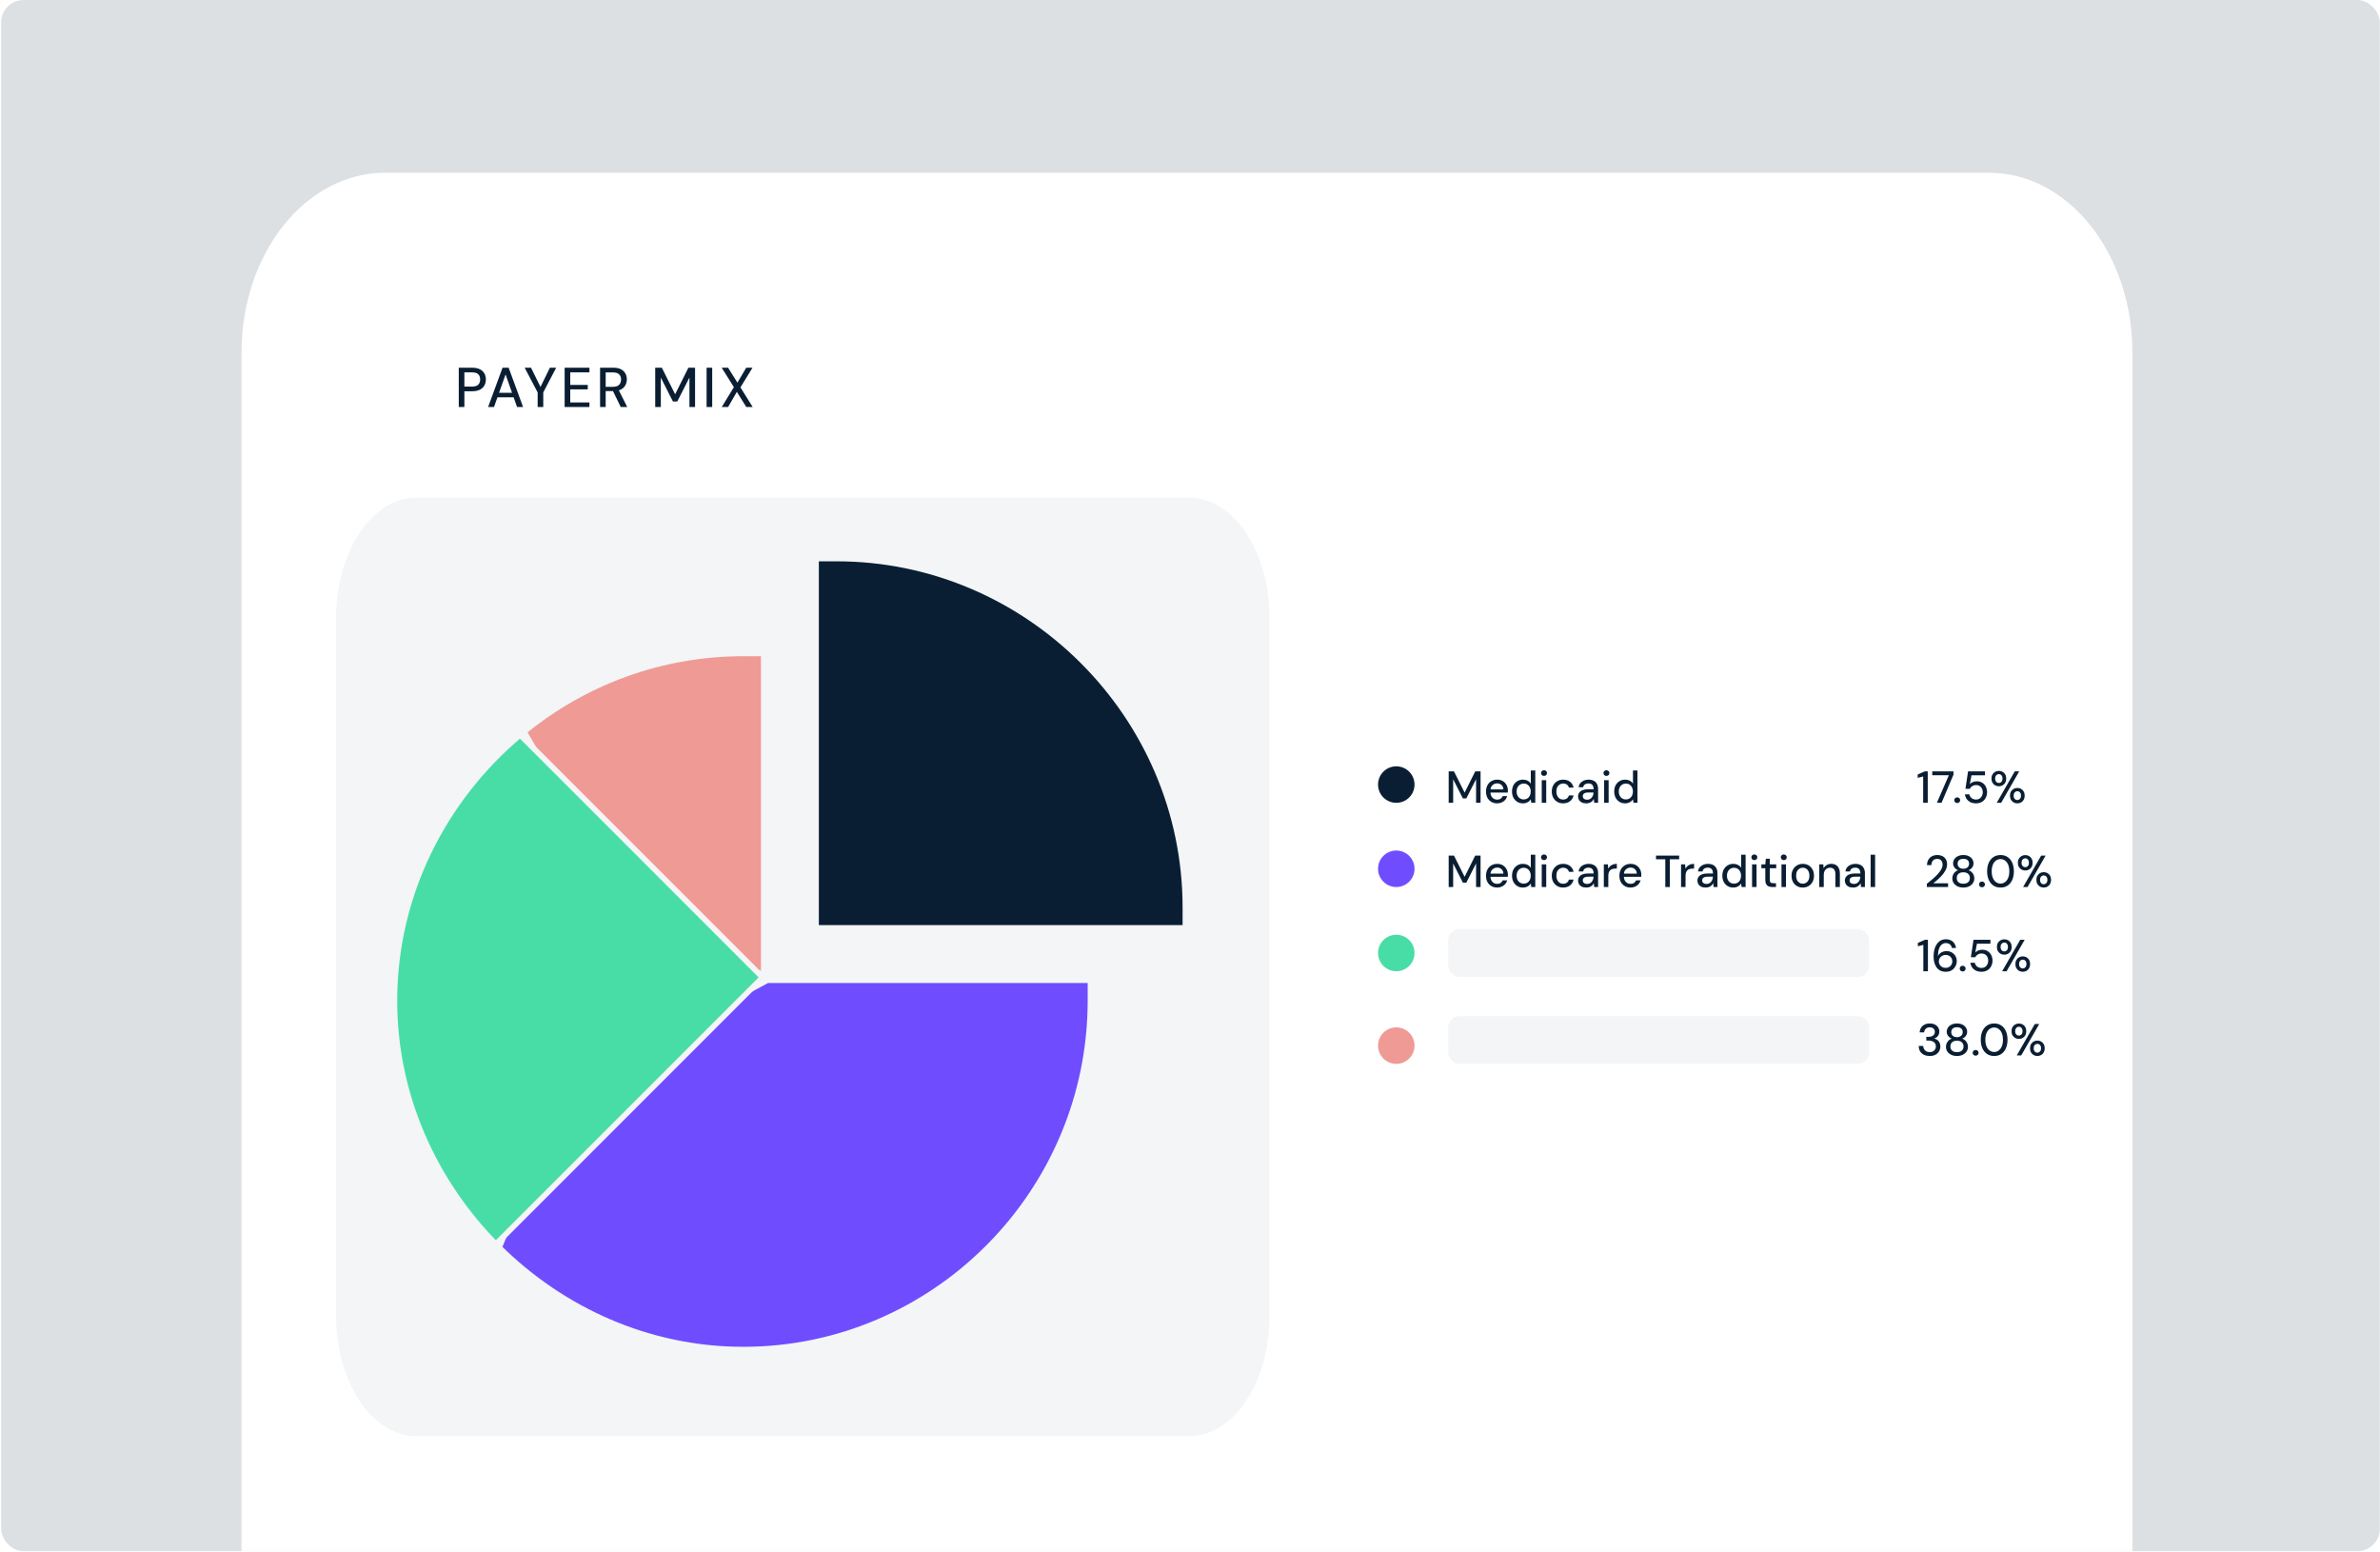 <svg width="848" height="553" viewBox="0 0 848 553" fill="none" xmlns="http://www.w3.org/2000/svg">
<rect x="0" y="0" width="848" height="553" fill="#333333" stroke="none"/>
<g clip-path="url(#clip0_568_6081)">
<rect width="848" height="553" fill="white"/>
<rect x="0.404" width="847.534" height="552.627" rx="8" fill="#DDE0E3"/>
<mask id="mask0_568_6081" style="mask-type:alpha" maskUnits="userSpaceOnUse" x="70" y="4" width="708" height="549">
<rect x="70" y="4" width="707.816" height="548.841" rx="8" fill="#EDEDED"/>
</mask>
<g mask="url(#mask0_568_6081)">
<mask id="mask1_568_6081" style="mask-type:alpha" maskUnits="userSpaceOnUse" x="28" y="18" width="792" height="645">
<rect x="28" y="18" width="791.175" height="644.554" rx="8" fill="#EDEDED"/>
</mask>
<g mask="url(#mask1_568_6081)">
<path d="M86.067 125.59C86.067 90.222 108.939 61.551 137.154 61.551H708.689C736.904 61.551 759.776 90.222 759.776 125.59V732.797C759.776 768.164 736.904 796.836 708.689 796.836H137.154C108.939 796.836 86.067 768.164 86.067 732.797V125.59Z" fill="white"/>
<path d="M423.703 177.278H148.371C132.557 177.278 119.737 196.507 119.737 220.228V468.706C119.737 492.427 132.557 511.656 148.371 511.656H423.703C439.517 511.656 452.337 492.427 452.337 468.706V220.228C452.337 196.507 439.517 177.278 423.703 177.278Z" fill="#F3F5F7"/>
<path d="M422.357 330.566H290.758V198.967H298.073C366.299 198.967 422.357 255.024 422.357 323.25V330.566Z" fill="#0A1E33" stroke="#F3F5F7" stroke-width="2"/>
<path d="M264.812 480.795C230.947 480.795 200.209 466.578 177.835 444.434L201.156 388.404L273.381 349.196H388.541V356.511C388.541 424.743 333.032 480.795 264.812 480.795Z" fill="#6F4DFF" stroke="#F3F5F7" stroke-width="2"/>
<path d="M264.812 232.782H272.127V346.988L232.706 339.504L186.661 260.668C207.984 243.244 235.196 232.782 264.812 232.782Z" fill="#EF9A95" stroke="#F3F5F7" stroke-width="2"/>
<path d="M140.529 356.512C140.529 318.543 158.265 284.512 185.307 261.79L271.713 348.196L176.656 443.253C154.646 420.899 140.529 390.257 140.529 356.512Z" fill="#48DDA7" stroke="#F3F5F7" stroke-width="2"/>
</g>
</g>
<path d="M163.46 145V131H168.24C169.36 131 170.28 131.187 171 131.56C171.72 131.933 172.253 132.433 172.6 133.06C172.947 133.687 173.12 134.4 173.12 135.2C173.12 135.96 172.947 136.66 172.6 137.3C172.267 137.927 171.74 138.433 171.02 138.82C170.3 139.193 169.373 139.38 168.24 139.38H165.46V145H163.46ZM165.46 137.72H168.16C169.213 137.72 169.96 137.493 170.4 137.04C170.853 136.573 171.08 135.96 171.08 135.2C171.08 134.387 170.853 133.76 170.4 133.32C169.96 132.88 169.213 132.66 168.16 132.66H165.46V137.72ZM173.916 145L179.056 131H181.236L186.376 145H184.236L180.136 133.4L176.016 145H173.916ZM176.236 141.54L176.796 139.94H183.376L183.936 141.54H176.236ZM191.567 145V139.8L186.947 131H189.207L192.827 138.36H192.327L195.927 131H198.168L193.567 139.8V145H191.567ZM201.181 145V131H210.021V132.64H203.181V137.12H209.421V138.72H203.181V143.36H210.021V145H201.181ZM213.807 145V131H218.547C219.654 131 220.56 131.187 221.267 131.56C221.974 131.933 222.494 132.433 222.827 133.06C223.174 133.673 223.347 134.373 223.347 135.16C223.347 135.907 223.174 136.6 222.827 137.24C222.494 137.867 221.967 138.373 221.247 138.76C220.527 139.133 219.607 139.32 218.487 139.32H215.807V145H213.807ZM221.167 145L218.147 138.78H220.347L223.487 145H221.167ZM215.807 137.8H218.407C219.394 137.8 220.12 137.56 220.587 137.08C221.054 136.587 221.287 135.96 221.287 135.2C221.287 134.427 221.06 133.813 220.607 133.36C220.154 132.907 219.42 132.68 218.407 132.68H215.807V137.8ZM233.453 145V131H235.813L240.553 140.46L245.273 131H247.653V145H245.653V134.5L241.313 143.04H239.773L235.453 134.52V145H233.453ZM251.762 145V131H253.762V145H251.762ZM257.164 145L261.484 137.92L257.144 131H259.424L262.744 136.32L265.884 131H268.124L263.824 138L268.184 145H265.904L262.544 139.6L259.424 145H257.164Z" fill="#0A1E33"/>
<path d="M516.168 286V274.8H518.056L521.848 282.368L525.624 274.8H527.528V286H525.928V277.6L522.456 284.432H521.224L517.768 277.616V286H516.168ZM533.424 286.192C532.656 286.192 531.973 286.016 531.376 285.664C530.778 285.312 530.309 284.821 529.968 284.192C529.637 283.563 529.472 282.832 529.472 282C529.472 281.147 529.637 280.405 529.968 279.776C530.309 279.136 530.778 278.64 531.376 278.288C531.973 277.925 532.666 277.744 533.456 277.744C534.245 277.744 534.922 277.92 535.488 278.272C536.053 278.624 536.49 279.093 536.8 279.68C537.109 280.256 537.264 280.896 537.264 281.6C537.264 281.707 537.258 281.824 537.248 281.952C537.248 282.069 537.242 282.203 537.232 282.352H530.64V281.216H535.664C535.632 280.544 535.408 280.021 534.992 279.648C534.576 279.264 534.058 279.072 533.44 279.072C533.002 279.072 532.602 279.173 532.24 279.376C531.877 279.568 531.584 279.856 531.36 280.24C531.146 280.613 531.039 281.088 531.039 281.664V282.112C531.039 282.709 531.146 283.216 531.36 283.632C531.584 284.037 531.877 284.347 532.24 284.56C532.602 284.763 532.997 284.864 533.424 284.864C533.936 284.864 534.357 284.752 534.688 284.528C535.018 284.304 535.264 284 535.424 283.616H537.024C536.885 284.107 536.65 284.549 536.32 284.944C535.989 285.328 535.578 285.632 535.088 285.856C534.608 286.08 534.053 286.192 533.424 286.192ZM542.625 286.192C541.857 286.192 541.18 286.011 540.593 285.648C540.006 285.275 539.548 284.773 539.217 284.144C538.897 283.504 538.737 282.779 538.737 281.968C538.737 281.147 538.897 280.421 539.217 279.792C539.548 279.163 540.006 278.667 540.593 278.304C541.19 277.931 541.873 277.744 542.641 277.744C543.27 277.744 543.825 277.872 544.305 278.128C544.785 278.373 545.158 278.725 545.425 279.184V274.48H547.025V286H545.601L545.425 284.752C545.265 284.997 545.057 285.232 544.801 285.456C544.545 285.669 544.236 285.845 543.873 285.984C543.51 286.123 543.094 286.192 542.625 286.192ZM542.881 284.8C543.382 284.8 543.825 284.683 544.209 284.448C544.593 284.213 544.886 283.883 545.089 283.456C545.302 283.029 545.409 282.533 545.409 281.968C545.409 281.403 545.302 280.912 545.089 280.496C544.886 280.069 544.593 279.739 544.209 279.504C543.825 279.259 543.382 279.136 542.881 279.136C542.401 279.136 541.969 279.259 541.585 279.504C541.201 279.739 540.902 280.069 540.689 280.496C540.476 280.912 540.369 281.403 540.369 281.968C540.369 282.533 540.476 283.029 540.689 283.456C540.902 283.883 541.201 284.213 541.585 284.448C541.969 284.683 542.401 284.8 542.881 284.8ZM549.325 286V277.936H550.925V286H549.325ZM550.141 276.416C549.832 276.416 549.576 276.32 549.373 276.128C549.181 275.936 549.085 275.691 549.085 275.392C549.085 275.104 549.181 274.869 549.373 274.688C549.576 274.496 549.832 274.4 550.141 274.4C550.44 274.4 550.69 274.496 550.893 274.688C551.096 274.869 551.197 275.104 551.197 275.392C551.197 275.691 551.096 275.936 550.893 276.128C550.69 276.32 550.44 276.416 550.141 276.416ZM556.941 286.192C556.162 286.192 555.469 286.016 554.861 285.664C554.253 285.301 553.773 284.805 553.421 284.176C553.08 283.547 552.909 282.816 552.909 281.984C552.909 281.141 553.08 280.405 553.421 279.776C553.773 279.136 554.253 278.64 554.861 278.288C555.469 277.925 556.162 277.744 556.941 277.744C557.922 277.744 558.744 278 559.405 278.512C560.066 279.024 560.488 279.717 560.669 280.592H559.005C558.898 280.123 558.653 279.76 558.269 279.504C557.896 279.248 557.448 279.12 556.925 279.12C556.498 279.12 556.104 279.232 555.741 279.456C555.378 279.669 555.085 279.989 554.861 280.416C554.648 280.832 554.541 281.349 554.541 281.968C554.541 282.427 554.605 282.837 554.733 283.2C554.861 283.552 555.032 283.851 555.245 284.096C555.469 284.341 555.725 284.528 556.013 284.656C556.301 284.773 556.605 284.832 556.925 284.832C557.277 284.832 557.592 284.779 557.869 284.672C558.157 284.555 558.397 284.384 558.589 284.16C558.792 283.936 558.93 283.669 559.005 283.36H560.669C560.488 284.213 560.066 284.901 559.405 285.424C558.744 285.936 557.922 286.192 556.941 286.192ZM565.213 286.192C564.552 286.192 564.002 286.08 563.565 285.856C563.128 285.632 562.802 285.333 562.589 284.96C562.376 284.576 562.269 284.165 562.269 283.728C562.269 283.195 562.408 282.741 562.685 282.368C562.962 281.984 563.357 281.691 563.869 281.488C564.381 281.285 564.994 281.184 565.709 281.184H567.805C567.805 280.715 567.736 280.325 567.597 280.016C567.458 279.707 567.25 279.477 566.973 279.328C566.706 279.168 566.365 279.088 565.949 279.088C565.469 279.088 565.058 279.205 564.717 279.44C564.376 279.664 564.162 280 564.077 280.448H562.477C562.541 279.883 562.733 279.403 563.053 279.008C563.384 278.603 563.805 278.293 564.317 278.08C564.829 277.856 565.373 277.744 565.949 277.744C566.706 277.744 567.341 277.877 567.853 278.144C568.365 278.411 568.749 278.789 569.005 279.28C569.272 279.76 569.405 280.336 569.405 281.008V286H568.013L567.885 284.64C567.768 284.853 567.629 285.056 567.469 285.248C567.309 285.44 567.117 285.605 566.893 285.744C566.68 285.883 566.429 285.989 566.141 286.064C565.864 286.149 565.554 286.192 565.213 286.192ZM565.517 284.896C565.858 284.896 566.168 284.827 566.445 284.688C566.722 284.549 566.957 284.363 567.149 284.128C567.352 283.883 567.501 283.611 567.597 283.312C567.704 283.003 567.762 282.688 567.773 282.368V282.32H565.869C565.41 282.32 565.037 282.379 564.749 282.496C564.472 282.603 564.269 282.752 564.141 282.944C564.013 283.136 563.949 283.36 563.949 283.616C563.949 283.883 564.008 284.112 564.125 284.304C564.253 284.485 564.434 284.629 564.669 284.736C564.904 284.843 565.186 284.896 565.517 284.896ZM571.559 286V277.936H573.159V286H571.559ZM572.375 276.416C572.066 276.416 571.81 276.32 571.607 276.128C571.415 275.936 571.319 275.691 571.319 275.392C571.319 275.104 571.415 274.869 571.607 274.688C571.81 274.496 572.066 274.4 572.375 274.4C572.674 274.4 572.925 274.496 573.127 274.688C573.33 274.869 573.431 275.104 573.431 275.392C573.431 275.691 573.33 275.936 573.127 276.128C572.925 276.32 572.674 276.416 572.375 276.416ZM579.031 286.192C578.263 286.192 577.586 286.011 576.999 285.648C576.413 285.275 575.954 284.773 575.623 284.144C575.303 283.504 575.143 282.779 575.143 281.968C575.143 281.147 575.303 280.421 575.623 279.792C575.954 279.163 576.413 278.667 576.999 278.304C577.597 277.931 578.279 277.744 579.047 277.744C579.677 277.744 580.231 277.872 580.711 278.128C581.191 278.373 581.565 278.725 581.831 279.184V274.48H583.431V286H582.007L581.831 284.752C581.671 284.997 581.463 285.232 581.207 285.456C580.951 285.669 580.642 285.845 580.279 285.984C579.917 286.123 579.501 286.192 579.031 286.192ZM579.287 284.8C579.789 284.8 580.231 284.683 580.615 284.448C580.999 284.213 581.293 283.883 581.495 283.456C581.709 283.029 581.815 282.533 581.815 281.968C581.815 281.403 581.709 280.912 581.495 280.496C581.293 280.069 580.999 279.739 580.615 279.504C580.231 279.259 579.789 279.136 579.287 279.136C578.807 279.136 578.375 279.259 577.991 279.504C577.607 279.739 577.309 280.069 577.095 280.496C576.882 280.912 576.775 281.403 576.775 281.968C576.775 282.533 576.882 283.029 577.095 283.456C577.309 283.883 577.607 284.213 577.991 284.448C578.375 284.683 578.807 284.8 579.287 284.8ZM685.229 286V276.608L683.277 277.104V275.904L685.821 274.8H686.861V286H685.229ZM690.111 286L694.383 276.176H688.463V274.8H696.031V275.968L691.775 286H690.111ZM697.369 286.08C697.059 286.08 696.803 285.984 696.601 285.792C696.409 285.589 696.313 285.349 696.313 285.072C696.313 284.784 696.409 284.544 696.601 284.352C696.803 284.149 697.059 284.048 697.369 284.048C697.678 284.048 697.929 284.149 698.121 284.352C698.313 284.544 698.409 284.784 698.409 285.072C698.409 285.349 698.313 285.589 698.121 285.792C697.929 285.984 697.678 286.08 697.369 286.08ZM704.102 286.192C703.313 286.192 702.635 286.053 702.07 285.776C701.505 285.488 701.057 285.104 700.726 284.624C700.395 284.133 700.193 283.584 700.118 282.976H701.686C701.793 283.52 702.059 283.968 702.486 284.32C702.913 284.661 703.451 284.832 704.102 284.832C704.593 284.832 705.014 284.715 705.366 284.48C705.718 284.245 705.99 283.931 706.182 283.536C706.374 283.141 706.47 282.704 706.47 282.224C706.47 281.712 706.369 281.269 706.166 280.896C705.974 280.512 705.702 280.213 705.35 280C705.009 279.787 704.609 279.68 704.15 279.68C703.595 279.68 703.115 279.808 702.71 280.064C702.315 280.309 702.027 280.624 701.846 281.008H700.294L701.222 274.8H707.254V276.192H702.454L701.862 279.328C702.118 279.04 702.459 278.805 702.886 278.624C703.323 278.432 703.819 278.336 704.374 278.336C704.939 278.336 705.446 278.437 705.894 278.64C706.342 278.843 706.721 279.12 707.03 279.472C707.35 279.824 707.59 280.235 707.75 280.704C707.921 281.173 708.006 281.669 708.006 282.192C708.006 282.757 707.915 283.28 707.734 283.76C707.553 284.24 707.291 284.667 706.95 285.04C706.619 285.403 706.209 285.685 705.718 285.888C705.238 286.091 704.699 286.192 704.102 286.192ZM711.434 286L717.866 274.8H719.45L713.018 286H711.434ZM718.778 286.192C718.288 286.192 717.845 286.08 717.45 285.856C717.056 285.632 716.741 285.317 716.506 284.912C716.272 284.496 716.154 284.011 716.154 283.456C716.154 282.88 716.272 282.389 716.506 281.984C716.741 281.579 717.056 281.264 717.45 281.04C717.845 280.816 718.288 280.704 718.778 280.704C719.29 280.704 719.738 280.816 720.122 281.04C720.517 281.264 720.826 281.579 721.05 281.984C721.285 282.389 721.402 282.88 721.402 283.456C721.402 284.011 721.285 284.496 721.05 284.912C720.826 285.317 720.517 285.632 720.122 285.856C719.728 286.08 719.28 286.192 718.778 286.192ZM718.762 285.008C719.008 285.008 719.226 284.949 719.418 284.832C719.621 284.715 719.781 284.544 719.898 284.32C720.026 284.085 720.09 283.792 720.09 283.44C720.09 283.088 720.032 282.8 719.914 282.576C719.797 282.341 719.637 282.165 719.434 282.048C719.242 281.931 719.024 281.872 718.778 281.872C718.554 281.872 718.341 281.931 718.138 282.048C717.936 282.165 717.77 282.341 717.642 282.576C717.525 282.8 717.466 283.088 717.466 283.44C717.466 283.792 717.525 284.085 717.642 284.32C717.77 284.544 717.93 284.715 718.122 284.832C718.325 284.949 718.538 285.008 718.762 285.008ZM712.202 280.112C711.712 280.112 711.269 280 710.874 279.776C710.48 279.552 710.16 279.237 709.914 278.832C709.68 278.416 709.562 277.925 709.562 277.36C709.562 276.795 709.68 276.309 709.914 275.904C710.16 275.499 710.48 275.184 710.874 274.96C711.28 274.736 711.728 274.624 712.218 274.624C712.709 274.624 713.152 274.736 713.546 274.96C713.941 275.184 714.25 275.499 714.474 275.904C714.709 276.309 714.826 276.795 714.826 277.36C714.826 277.925 714.709 278.416 714.474 278.832C714.25 279.237 713.936 279.552 713.53 279.776C713.136 280 712.693 280.112 712.202 280.112ZM712.202 278.928C712.437 278.928 712.65 278.869 712.842 278.752C713.045 278.635 713.205 278.464 713.322 278.24C713.44 278.005 713.498 277.712 713.498 277.36C713.498 277.008 713.44 276.715 713.322 276.48C713.205 276.245 713.045 276.069 712.842 275.952C712.65 275.835 712.442 275.776 712.218 275.776C711.984 275.776 711.76 275.835 711.546 275.952C711.344 276.069 711.178 276.245 711.05 276.48C710.933 276.715 710.874 277.008 710.874 277.36C710.874 277.701 710.933 277.989 711.05 278.224C711.178 278.459 711.344 278.635 711.546 278.752C711.749 278.869 711.968 278.928 712.202 278.928ZM516.168 316V304.8H518.056L521.848 312.368L525.624 304.8H527.528V316H525.928V307.6L522.456 314.432H521.224L517.768 307.616V316H516.168ZM533.424 316.192C532.656 316.192 531.973 316.016 531.376 315.664C530.778 315.312 530.309 314.821 529.968 314.192C529.637 313.563 529.472 312.832 529.472 312C529.472 311.147 529.637 310.405 529.968 309.776C530.309 309.136 530.778 308.64 531.376 308.288C531.973 307.925 532.666 307.744 533.456 307.744C534.245 307.744 534.922 307.92 535.488 308.272C536.053 308.624 536.49 309.093 536.8 309.68C537.109 310.256 537.264 310.896 537.264 311.6C537.264 311.707 537.258 311.824 537.248 311.952C537.248 312.069 537.242 312.203 537.232 312.352H530.64V311.216H535.664C535.632 310.544 535.408 310.021 534.992 309.648C534.576 309.264 534.058 309.072 533.44 309.072C533.002 309.072 532.602 309.173 532.24 309.376C531.877 309.568 531.584 309.856 531.36 310.24C531.146 310.613 531.039 311.088 531.039 311.664V312.112C531.039 312.709 531.146 313.216 531.36 313.632C531.584 314.037 531.877 314.347 532.24 314.56C532.602 314.763 532.997 314.864 533.424 314.864C533.936 314.864 534.357 314.752 534.688 314.528C535.018 314.304 535.264 314 535.424 313.616H537.024C536.885 314.107 536.65 314.549 536.32 314.944C535.989 315.328 535.578 315.632 535.088 315.856C534.608 316.08 534.053 316.192 533.424 316.192ZM542.625 316.192C541.857 316.192 541.18 316.011 540.593 315.648C540.006 315.275 539.548 314.773 539.217 314.144C538.897 313.504 538.737 312.779 538.737 311.968C538.737 311.147 538.897 310.421 539.217 309.792C539.548 309.163 540.006 308.667 540.593 308.304C541.19 307.931 541.873 307.744 542.641 307.744C543.27 307.744 543.825 307.872 544.305 308.128C544.785 308.373 545.158 308.725 545.425 309.184V304.48H547.025V316H545.601L545.425 314.752C545.265 314.997 545.057 315.232 544.801 315.456C544.545 315.669 544.236 315.845 543.873 315.984C543.51 316.123 543.094 316.192 542.625 316.192ZM542.881 314.8C543.382 314.8 543.825 314.683 544.209 314.448C544.593 314.213 544.886 313.883 545.089 313.456C545.302 313.029 545.409 312.533 545.409 311.968C545.409 311.403 545.302 310.912 545.089 310.496C544.886 310.069 544.593 309.739 544.209 309.504C543.825 309.259 543.382 309.136 542.881 309.136C542.401 309.136 541.969 309.259 541.585 309.504C541.201 309.739 540.902 310.069 540.689 310.496C540.476 310.912 540.369 311.403 540.369 311.968C540.369 312.533 540.476 313.029 540.689 313.456C540.902 313.883 541.201 314.213 541.585 314.448C541.969 314.683 542.401 314.8 542.881 314.8ZM549.325 316V307.936H550.925V316H549.325ZM550.141 306.416C549.832 306.416 549.576 306.32 549.373 306.128C549.181 305.936 549.085 305.691 549.085 305.392C549.085 305.104 549.181 304.869 549.373 304.688C549.576 304.496 549.832 304.4 550.141 304.4C550.44 304.4 550.69 304.496 550.893 304.688C551.096 304.869 551.197 305.104 551.197 305.392C551.197 305.691 551.096 305.936 550.893 306.128C550.69 306.32 550.44 306.416 550.141 306.416ZM556.941 316.192C556.162 316.192 555.469 316.016 554.861 315.664C554.253 315.301 553.773 314.805 553.421 314.176C553.08 313.547 552.909 312.816 552.909 311.984C552.909 311.141 553.08 310.405 553.421 309.776C553.773 309.136 554.253 308.64 554.861 308.288C555.469 307.925 556.162 307.744 556.941 307.744C557.922 307.744 558.744 308 559.405 308.512C560.066 309.024 560.488 309.717 560.669 310.592H559.005C558.898 310.123 558.653 309.76 558.269 309.504C557.896 309.248 557.448 309.12 556.925 309.12C556.498 309.12 556.104 309.232 555.741 309.456C555.378 309.669 555.085 309.989 554.861 310.416C554.648 310.832 554.541 311.349 554.541 311.968C554.541 312.427 554.605 312.837 554.733 313.2C554.861 313.552 555.032 313.851 555.245 314.096C555.469 314.341 555.725 314.528 556.013 314.656C556.301 314.773 556.605 314.832 556.925 314.832C557.277 314.832 557.592 314.779 557.869 314.672C558.157 314.555 558.397 314.384 558.589 314.16C558.792 313.936 558.93 313.669 559.005 313.36H560.669C560.488 314.213 560.066 314.901 559.405 315.424C558.744 315.936 557.922 316.192 556.941 316.192ZM565.213 316.192C564.552 316.192 564.002 316.08 563.565 315.856C563.128 315.632 562.802 315.333 562.589 314.96C562.376 314.576 562.269 314.165 562.269 313.728C562.269 313.195 562.408 312.741 562.685 312.368C562.962 311.984 563.357 311.691 563.869 311.488C564.381 311.285 564.994 311.184 565.709 311.184H567.805C567.805 310.715 567.736 310.325 567.597 310.016C567.458 309.707 567.25 309.477 566.973 309.328C566.706 309.168 566.365 309.088 565.949 309.088C565.469 309.088 565.058 309.205 564.717 309.44C564.376 309.664 564.162 310 564.077 310.448H562.477C562.541 309.883 562.733 309.403 563.053 309.008C563.384 308.603 563.805 308.293 564.317 308.08C564.829 307.856 565.373 307.744 565.949 307.744C566.706 307.744 567.341 307.877 567.853 308.144C568.365 308.411 568.749 308.789 569.005 309.28C569.272 309.76 569.405 310.336 569.405 311.008V316H568.013L567.885 314.64C567.768 314.853 567.629 315.056 567.469 315.248C567.309 315.44 567.117 315.605 566.893 315.744C566.68 315.883 566.429 315.989 566.141 316.064C565.864 316.149 565.554 316.192 565.213 316.192ZM565.517 314.896C565.858 314.896 566.168 314.827 566.445 314.688C566.722 314.549 566.957 314.363 567.149 314.128C567.352 313.883 567.501 313.611 567.597 313.312C567.704 313.003 567.762 312.688 567.773 312.368V312.32H565.869C565.41 312.32 565.037 312.379 564.749 312.496C564.472 312.603 564.269 312.752 564.141 312.944C564.013 313.136 563.949 313.36 563.949 313.616C563.949 313.883 564.008 314.112 564.125 314.304C564.253 314.485 564.434 314.629 564.669 314.736C564.904 314.843 565.186 314.896 565.517 314.896ZM571.447 316V307.936H572.887L573.031 309.456C573.213 309.093 573.447 308.789 573.735 308.544C574.023 308.288 574.359 308.091 574.743 307.952C575.138 307.813 575.586 307.744 576.087 307.744V309.44H575.511C575.181 309.44 574.866 309.483 574.567 309.568C574.269 309.643 574.002 309.776 573.767 309.968C573.543 310.16 573.367 310.421 573.239 310.752C573.111 311.083 573.047 311.493 573.047 311.984V316H571.447ZM580.955 316.192C580.187 316.192 579.504 316.016 578.907 315.664C578.309 315.312 577.84 314.821 577.499 314.192C577.168 313.563 577.003 312.832 577.003 312C577.003 311.147 577.168 310.405 577.499 309.776C577.84 309.136 578.309 308.64 578.907 308.288C579.504 307.925 580.197 307.744 580.987 307.744C581.776 307.744 582.453 307.92 583.019 308.272C583.584 308.624 584.021 309.093 584.331 309.68C584.64 310.256 584.795 310.896 584.795 311.6C584.795 311.707 584.789 311.824 584.779 311.952C584.779 312.069 584.773 312.203 584.763 312.352H578.171V311.216H583.195C583.163 310.544 582.939 310.021 582.523 309.648C582.107 309.264 581.589 309.072 580.971 309.072C580.533 309.072 580.133 309.173 579.771 309.376C579.408 309.568 579.115 309.856 578.891 310.24C578.677 310.613 578.571 311.088 578.571 311.664V312.112C578.571 312.709 578.677 313.216 578.891 313.632C579.115 314.037 579.408 314.347 579.771 314.56C580.133 314.763 580.528 314.864 580.955 314.864C581.467 314.864 581.888 314.752 582.219 314.528C582.549 314.304 582.795 314 582.955 313.616H584.555C584.416 314.107 584.181 314.549 583.851 314.944C583.52 315.328 583.109 315.632 582.619 315.856C582.139 316.08 581.584 316.192 580.955 316.192ZM593.354 316V306.112H590.042V304.8H598.282V306.112H594.954V316H593.354ZM598.963 316V307.936H600.403L600.547 309.456C600.728 309.093 600.963 308.789 601.251 308.544C601.539 308.288 601.875 308.091 602.259 307.952C602.654 307.813 603.102 307.744 603.603 307.744V309.44H603.027C602.696 309.44 602.382 309.483 602.083 309.568C601.784 309.643 601.518 309.776 601.283 309.968C601.059 310.16 600.883 310.421 600.755 310.752C600.627 311.083 600.563 311.493 600.563 311.984V316H598.963ZM607.744 316.192C607.083 316.192 606.534 316.08 606.096 315.856C605.659 315.632 605.334 315.333 605.12 314.96C604.907 314.576 604.8 314.165 604.8 313.728C604.8 313.195 604.939 312.741 605.216 312.368C605.494 311.984 605.888 311.691 606.4 311.488C606.912 311.285 607.526 311.184 608.24 311.184H610.336C610.336 310.715 610.267 310.325 610.128 310.016C609.99 309.707 609.782 309.477 609.504 309.328C609.238 309.168 608.896 309.088 608.48 309.088C608 309.088 607.59 309.205 607.248 309.44C606.907 309.664 606.694 310 606.608 310.448H605.008C605.072 309.883 605.264 309.403 605.584 309.008C605.915 308.603 606.336 308.293 606.848 308.08C607.36 307.856 607.904 307.744 608.48 307.744C609.238 307.744 609.872 307.877 610.384 308.144C610.896 308.411 611.28 308.789 611.536 309.28C611.803 309.76 611.936 310.336 611.936 311.008V316H610.544L610.416 314.64C610.299 314.853 610.16 315.056 610 315.248C609.84 315.44 609.648 315.605 609.424 315.744C609.211 315.883 608.96 315.989 608.672 316.064C608.395 316.149 608.086 316.192 607.744 316.192ZM608.048 314.896C608.39 314.896 608.699 314.827 608.976 314.688C609.254 314.549 609.488 314.363 609.68 314.128C609.883 313.883 610.032 313.611 610.128 313.312C610.235 313.003 610.294 312.688 610.304 312.368V312.32H608.4C607.942 312.32 607.568 312.379 607.28 312.496C607.003 312.603 606.8 312.752 606.672 312.944C606.544 313.136 606.48 313.36 606.48 313.616C606.48 313.883 606.539 314.112 606.656 314.304C606.784 314.485 606.966 314.629 607.2 314.736C607.435 314.843 607.718 314.896 608.048 314.896ZM617.563 316.192C616.795 316.192 616.117 316.011 615.531 315.648C614.944 315.275 614.485 314.773 614.155 314.144C613.835 313.504 613.675 312.779 613.675 311.968C613.675 311.147 613.835 310.421 614.155 309.792C614.485 309.163 614.944 308.667 615.531 308.304C616.128 307.931 616.811 307.744 617.579 307.744C618.208 307.744 618.763 307.872 619.243 308.128C619.723 308.373 620.096 308.725 620.363 309.184V304.48H621.963V316H620.539L620.363 314.752C620.203 314.997 619.995 315.232 619.739 315.456C619.483 315.669 619.173 315.845 618.811 315.984C618.448 316.123 618.032 316.192 617.563 316.192ZM617.819 314.8C618.32 314.8 618.763 314.683 619.147 314.448C619.531 314.213 619.824 313.883 620.027 313.456C620.24 313.029 620.347 312.533 620.347 311.968C620.347 311.403 620.24 310.912 620.027 310.496C619.824 310.069 619.531 309.739 619.147 309.504C618.763 309.259 618.32 309.136 617.819 309.136C617.339 309.136 616.907 309.259 616.523 309.504C616.139 309.739 615.84 310.069 615.627 310.496C615.413 310.912 615.307 311.403 615.307 311.968C615.307 312.533 615.413 313.029 615.627 313.456C615.84 313.883 616.139 314.213 616.523 314.448C616.907 314.683 617.339 314.8 617.819 314.8ZM624.263 316V307.936H625.863V316H624.263ZM625.079 306.416C624.769 306.416 624.513 306.32 624.311 306.128C624.119 305.936 624.023 305.691 624.023 305.392C624.023 305.104 624.119 304.869 624.311 304.688C624.513 304.496 624.769 304.4 625.079 304.4C625.377 304.4 625.628 304.496 625.831 304.688C626.033 304.869 626.135 305.104 626.135 305.392C626.135 305.691 626.033 305.936 625.831 306.128C625.628 306.32 625.377 306.416 625.079 306.416ZM631.463 316C630.961 316 630.524 315.92 630.151 315.76C629.777 315.6 629.489 315.333 629.287 314.96C629.084 314.587 628.983 314.08 628.983 313.44V309.296H627.59V307.936H628.983L629.174 305.92H630.583V307.936H632.871V309.296H630.583V313.456C630.583 313.915 630.679 314.229 630.871 314.4C631.063 314.56 631.393 314.64 631.863 314.64H632.791V316H631.463ZM634.747 316V307.936H636.347V316H634.747ZM635.563 306.416C635.254 306.416 634.998 306.32 634.795 306.128C634.603 305.936 634.507 305.691 634.507 305.392C634.507 305.104 634.603 304.869 634.795 304.688C634.998 304.496 635.254 304.4 635.563 304.4C635.862 304.4 636.112 304.496 636.315 304.688C636.518 304.869 636.619 305.104 636.619 305.392C636.619 305.691 636.518 305.936 636.315 306.128C636.112 306.32 635.862 306.416 635.563 306.416ZM642.315 316.192C641.558 316.192 640.875 316.016 640.267 315.664C639.67 315.312 639.195 314.821 638.843 314.192C638.502 313.552 638.331 312.816 638.331 311.984C638.331 311.131 638.507 310.389 638.859 309.76C639.211 309.12 639.691 308.624 640.299 308.272C640.907 307.92 641.59 307.744 642.347 307.744C643.115 307.744 643.798 307.92 644.395 308.272C644.992 308.624 645.462 309.115 645.803 309.744C646.155 310.373 646.331 311.115 646.331 311.968C646.331 312.821 646.155 313.563 645.803 314.192C645.462 314.821 644.987 315.312 644.379 315.664C643.771 316.016 643.083 316.192 642.315 316.192ZM642.315 314.816C642.752 314.816 643.147 314.709 643.499 314.496C643.862 314.283 644.15 313.968 644.363 313.552C644.587 313.125 644.699 312.597 644.699 311.968C644.699 311.339 644.592 310.816 644.379 310.4C644.166 309.973 643.878 309.653 643.515 309.44C643.163 309.227 642.774 309.12 642.347 309.12C641.92 309.12 641.526 309.227 641.163 309.44C640.8 309.653 640.507 309.973 640.283 310.4C640.07 310.816 639.963 311.339 639.963 311.968C639.963 312.597 640.07 313.125 640.283 313.552C640.507 313.968 640.795 314.283 641.147 314.496C641.51 314.709 641.899 314.816 642.315 314.816ZM648.213 316V307.936H649.653L649.749 309.312C650.005 308.832 650.368 308.453 650.837 308.176C651.306 307.888 651.845 307.744 652.453 307.744C653.093 307.744 653.642 307.872 654.101 308.128C654.56 308.384 654.917 308.773 655.173 309.296C655.429 309.808 655.557 310.453 655.557 311.232V316H653.957V311.392C653.957 310.645 653.792 310.08 653.461 309.696C653.13 309.312 652.65 309.12 652.021 309.12C651.605 309.12 651.232 309.221 650.901 309.424C650.57 309.616 650.304 309.904 650.101 310.288C649.909 310.672 649.813 311.141 649.813 311.696V316H648.213ZM660.276 316.192C659.614 316.192 659.065 316.08 658.628 315.856C658.19 315.632 657.865 315.333 657.652 314.96C657.438 314.576 657.332 314.165 657.332 313.728C657.332 313.195 657.47 312.741 657.748 312.368C658.025 311.984 658.42 311.691 658.932 311.488C659.444 311.285 660.057 311.184 660.772 311.184H662.868C662.868 310.715 662.798 310.325 662.66 310.016C662.521 309.707 662.313 309.477 662.036 309.328C661.769 309.168 661.428 309.088 661.012 309.088C660.532 309.088 660.121 309.205 659.78 309.44C659.438 309.664 659.225 310 659.14 310.448H657.54C657.604 309.883 657.796 309.403 658.116 309.008C658.446 308.603 658.868 308.293 659.38 308.08C659.892 307.856 660.436 307.744 661.012 307.744C661.769 307.744 662.404 307.877 662.916 308.144C663.428 308.411 663.812 308.789 664.068 309.28C664.334 309.76 664.468 310.336 664.468 311.008V316H663.076L662.948 314.64C662.83 314.853 662.692 315.056 662.532 315.248C662.372 315.44 662.18 315.605 661.956 315.744C661.742 315.883 661.492 315.989 661.204 316.064C660.926 316.149 660.617 316.192 660.276 316.192ZM660.58 314.896C660.921 314.896 661.23 314.827 661.508 314.688C661.785 314.549 662.02 314.363 662.212 314.128C662.414 313.883 662.564 313.611 662.66 313.312C662.766 313.003 662.825 312.688 662.836 312.368V312.32H660.932C660.473 312.32 660.1 312.379 659.812 312.496C659.534 312.603 659.332 312.752 659.204 312.944C659.076 313.136 659.012 313.36 659.012 313.616C659.012 313.883 659.07 314.112 659.188 314.304C659.316 314.485 659.497 314.629 659.732 314.736C659.966 314.843 660.249 314.896 660.58 314.896ZM666.51 316V304.48H668.11V316H666.51ZM686.538 316V314.848C687.284 314.272 687.994 313.691 688.666 313.104C689.338 312.517 689.935 311.936 690.458 311.36C690.991 310.773 691.407 310.203 691.706 309.648C692.004 309.083 692.154 308.544 692.154 308.032C692.154 307.669 692.09 307.333 691.962 307.024C691.834 306.715 691.631 306.464 691.354 306.272C691.076 306.069 690.698 305.968 690.218 305.968C689.759 305.968 689.375 306.069 689.066 306.272C688.767 306.475 688.538 306.747 688.378 307.088C688.228 307.419 688.154 307.787 688.154 308.192H686.602C686.612 307.424 686.778 306.773 687.098 306.24C687.418 305.707 687.85 305.301 688.394 305.024C688.948 304.747 689.567 304.608 690.25 304.608C690.964 304.608 691.583 304.741 692.106 305.008C692.628 305.264 693.034 305.643 693.322 306.144C693.61 306.635 693.754 307.237 693.754 307.952C693.754 308.464 693.652 308.976 693.45 309.488C693.247 309.989 692.97 310.48 692.618 310.96C692.276 311.44 691.892 311.904 691.466 312.352C691.039 312.789 690.596 313.205 690.138 313.6C689.69 313.995 689.258 314.352 688.842 314.672H694.106V316H686.538ZM699.537 316.192C698.801 316.192 698.135 316.059 697.537 315.792C696.951 315.515 696.481 315.131 696.129 314.64C695.788 314.149 695.617 313.579 695.617 312.928C695.617 312.469 695.703 312.048 695.873 311.664C696.044 311.269 696.284 310.928 696.593 310.64C696.903 310.352 697.265 310.144 697.681 310.016C697.127 309.792 696.689 309.461 696.369 309.024C696.049 308.587 695.889 308.107 695.889 307.584C695.889 307.04 696.033 306.544 696.321 306.096C696.609 305.648 697.025 305.291 697.569 305.024C698.113 304.747 698.769 304.608 699.537 304.608C700.305 304.608 700.961 304.747 701.505 305.024C702.049 305.291 702.46 305.648 702.737 306.096C703.025 306.544 703.169 307.04 703.169 307.584C703.169 308.107 703.009 308.592 702.689 309.04C702.38 309.477 701.948 309.803 701.393 310.016C701.809 310.144 702.172 310.352 702.481 310.64C702.791 310.928 703.031 311.269 703.201 311.664C703.372 312.048 703.457 312.469 703.457 312.928C703.457 313.579 703.281 314.149 702.929 314.64C702.588 315.131 702.119 315.515 701.521 315.792C700.935 316.059 700.273 316.192 699.537 316.192ZM699.537 314.816C700.316 314.816 700.897 314.635 701.281 314.272C701.676 313.899 701.873 313.413 701.873 312.816C701.873 312.144 701.66 311.632 701.233 311.28C700.817 310.928 700.252 310.752 699.537 310.752C698.823 310.752 698.252 310.928 697.825 311.28C697.409 311.632 697.201 312.144 697.201 312.816C697.201 313.413 697.393 313.899 697.777 314.272C698.172 314.635 698.759 314.816 699.537 314.816ZM699.537 309.488C700.167 309.488 700.663 309.323 701.025 308.992C701.399 308.661 701.585 308.24 701.585 307.728C701.585 307.141 701.404 306.699 701.041 306.4C700.679 306.101 700.177 305.952 699.537 305.952C698.908 305.952 698.412 306.101 698.049 306.4C697.687 306.699 697.505 307.141 697.505 307.728C697.505 308.24 697.687 308.661 698.049 308.992C698.412 309.323 698.908 309.488 699.537 309.488ZM706.197 316.08C705.887 316.08 705.631 315.984 705.429 315.792C705.237 315.589 705.141 315.349 705.141 315.072C705.141 314.784 705.237 314.544 705.429 314.352C705.631 314.149 705.887 314.048 706.197 314.048C706.506 314.048 706.757 314.149 706.949 314.352C707.141 314.544 707.237 314.784 707.237 315.072C707.237 315.349 707.141 315.589 706.949 315.792C706.757 315.984 706.506 316.08 706.197 316.08ZM712.802 316.192C711.81 316.192 710.956 315.952 710.242 315.472C709.527 314.981 708.978 314.304 708.594 313.44C708.21 312.565 708.018 311.552 708.018 310.4C708.018 309.248 708.21 308.24 708.594 307.376C708.978 306.501 709.527 305.824 710.242 305.344C710.956 304.853 711.81 304.608 712.802 304.608C713.794 304.608 714.642 304.853 715.346 305.344C716.06 305.824 716.604 306.501 716.978 307.376C717.362 308.24 717.554 309.248 717.554 310.4C717.554 311.552 717.362 312.565 716.978 313.44C716.604 314.304 716.06 314.981 715.346 315.472C714.642 315.952 713.794 316.192 712.802 316.192ZM712.802 314.768C713.399 314.768 713.932 314.592 714.402 314.24C714.882 313.888 715.255 313.387 715.522 312.736C715.788 312.085 715.922 311.307 715.922 310.4C715.922 309.493 715.788 308.715 715.522 308.064C715.255 307.413 714.882 306.917 714.402 306.576C713.932 306.224 713.399 306.048 712.802 306.048C712.194 306.048 711.65 306.224 711.17 306.576C710.69 306.917 710.316 307.413 710.05 308.064C709.783 308.715 709.65 309.493 709.65 310.4C709.65 311.307 709.783 312.085 710.05 312.736C710.316 313.387 710.69 313.888 711.17 314.24C711.65 314.592 712.194 314.768 712.802 314.768ZM720.841 316L727.273 304.8H728.857L722.424 316H720.841ZM728.185 316.192C727.694 316.192 727.251 316.08 726.857 315.856C726.462 315.632 726.147 315.317 725.913 314.912C725.678 314.496 725.561 314.011 725.561 313.456C725.561 312.88 725.678 312.389 725.913 311.984C726.147 311.579 726.462 311.264 726.857 311.04C727.251 310.816 727.694 310.704 728.185 310.704C728.697 310.704 729.145 310.816 729.529 311.04C729.923 311.264 730.233 311.579 730.457 311.984C730.691 312.389 730.809 312.88 730.809 313.456C730.809 314.011 730.691 314.496 730.457 314.912C730.233 315.317 729.923 315.632 729.529 315.856C729.134 316.08 728.686 316.192 728.185 316.192ZM728.169 315.008C728.414 315.008 728.633 314.949 728.825 314.832C729.027 314.715 729.187 314.544 729.305 314.32C729.433 314.085 729.497 313.792 729.497 313.44C729.497 313.088 729.438 312.8 729.321 312.576C729.203 312.341 729.043 312.165 728.841 312.048C728.649 311.931 728.43 311.872 728.185 311.872C727.961 311.872 727.747 311.931 727.545 312.048C727.342 312.165 727.177 312.341 727.049 312.576C726.931 312.8 726.873 313.088 726.873 313.44C726.873 313.792 726.931 314.085 727.049 314.32C727.177 314.544 727.337 314.715 727.529 314.832C727.731 314.949 727.945 315.008 728.169 315.008ZM721.609 310.112C721.118 310.112 720.675 310 720.281 309.776C719.886 309.552 719.566 309.237 719.321 308.832C719.086 308.416 718.969 307.925 718.969 307.36C718.969 306.795 719.086 306.309 719.321 305.904C719.566 305.499 719.886 305.184 720.281 304.96C720.686 304.736 721.134 304.624 721.625 304.624C722.115 304.624 722.558 304.736 722.953 304.96C723.347 305.184 723.657 305.499 723.881 305.904C724.115 306.309 724.233 306.795 724.233 307.36C724.233 307.925 724.115 308.416 723.881 308.832C723.657 309.237 723.342 309.552 722.937 309.776C722.542 310 722.099 310.112 721.609 310.112ZM721.609 308.928C721.843 308.928 722.057 308.869 722.249 308.752C722.451 308.635 722.611 308.464 722.729 308.24C722.846 308.005 722.905 307.712 722.905 307.36C722.905 307.008 722.846 306.715 722.729 306.48C722.611 306.245 722.451 306.069 722.249 305.952C722.057 305.835 721.849 305.776 721.625 305.776C721.39 305.776 721.166 305.835 720.953 305.952C720.75 306.069 720.585 306.245 720.457 306.48C720.339 306.715 720.281 307.008 720.281 307.36C720.281 307.701 720.339 307.989 720.457 308.224C720.585 308.459 720.75 308.635 720.953 308.752C721.155 308.869 721.374 308.928 721.609 308.928ZM685.292 346V336.608L683.34 337.104V335.904L685.884 334.8H686.924V346H685.292ZM693.342 346.192C692.52 346.192 691.827 346.043 691.262 345.744C690.707 345.435 690.259 345.024 689.918 344.512C689.576 343.989 689.326 343.413 689.166 342.784C689.016 342.144 688.942 341.488 688.942 340.816C688.942 339.579 689.112 338.496 689.454 337.568C689.806 336.64 690.307 335.915 690.958 335.392C691.608 334.869 692.392 334.608 693.31 334.608C694.046 334.608 694.67 334.752 695.182 335.04C695.704 335.317 696.11 335.691 696.398 336.16C696.696 336.629 696.878 337.147 696.942 337.712H695.454C695.358 337.157 695.118 336.731 694.734 336.432C694.36 336.123 693.88 335.968 693.294 335.968C692.771 335.968 692.302 336.133 691.886 336.464C691.47 336.784 691.139 337.275 690.894 337.936C690.659 338.597 690.526 339.435 690.494 340.448C690.494 340.459 690.494 340.475 690.494 340.496C690.494 340.517 690.494 340.539 690.494 340.56C690.654 340.24 690.883 339.947 691.182 339.68C691.48 339.413 691.832 339.205 692.238 339.056C692.654 338.896 693.102 338.816 693.582 338.816C694.211 338.816 694.798 338.965 695.342 339.264C695.896 339.552 696.344 339.968 696.686 340.512C697.027 341.056 697.198 341.691 697.198 342.416C697.198 343.067 697.038 343.68 696.718 344.256C696.408 344.832 695.966 345.301 695.39 345.664C694.814 346.016 694.131 346.192 693.342 346.192ZM693.23 344.8C693.688 344.8 694.094 344.704 694.446 344.512C694.808 344.309 695.091 344.032 695.294 343.68C695.507 343.328 695.614 342.928 695.614 342.48C695.614 342.021 695.507 341.621 695.294 341.28C695.091 340.928 694.808 340.656 694.446 340.464C694.094 340.272 693.688 340.176 693.23 340.176C692.771 340.176 692.36 340.283 691.998 340.496C691.635 340.699 691.347 340.976 691.134 341.328C690.92 341.669 690.814 342.059 690.814 342.496C690.814 342.944 690.92 343.344 691.134 343.696C691.347 344.037 691.635 344.309 691.998 344.512C692.371 344.704 692.782 344.8 693.23 344.8ZM699.306 346.08C698.997 346.08 698.741 345.984 698.538 345.792C698.346 345.589 698.25 345.349 698.25 345.072C698.25 344.784 698.346 344.544 698.538 344.352C698.741 344.149 698.997 344.048 699.306 344.048C699.615 344.048 699.866 344.149 700.058 344.352C700.25 344.544 700.346 344.784 700.346 345.072C700.346 345.349 700.25 345.589 700.058 345.792C699.866 345.984 699.615 346.08 699.306 346.08ZM706.04 346.192C705.25 346.192 704.573 346.053 704.008 345.776C703.442 345.488 702.994 345.104 702.664 344.624C702.333 344.133 702.13 343.584 702.056 342.976H703.624C703.73 343.52 703.997 343.968 704.424 344.32C704.85 344.661 705.389 344.832 706.04 344.832C706.53 344.832 706.952 344.715 707.304 344.48C707.656 344.245 707.928 343.931 708.12 343.536C708.312 343.141 708.408 342.704 708.408 342.224C708.408 341.712 708.306 341.269 708.104 340.896C707.912 340.512 707.64 340.213 707.288 340C706.946 339.787 706.546 339.68 706.088 339.68C705.533 339.68 705.053 339.808 704.648 340.064C704.253 340.309 703.965 340.624 703.784 341.008H702.232L703.16 334.8H709.192V336.192H704.392L703.8 339.328C704.056 339.04 704.397 338.805 704.824 338.624C705.261 338.432 705.757 338.336 706.312 338.336C706.877 338.336 707.384 338.437 707.832 338.64C708.28 338.843 708.658 339.12 708.968 339.472C709.288 339.824 709.528 340.235 709.688 340.704C709.858 341.173 709.944 341.669 709.944 342.192C709.944 342.757 709.853 343.28 709.672 343.76C709.49 344.24 709.229 344.667 708.888 345.04C708.557 345.403 708.146 345.685 707.656 345.888C707.176 346.091 706.637 346.192 706.04 346.192ZM713.372 346L719.804 334.8H721.388L714.956 346H713.372ZM720.716 346.192C720.225 346.192 719.782 346.08 719.388 345.856C718.993 345.632 718.678 345.317 718.444 344.912C718.209 344.496 718.092 344.011 718.092 343.456C718.092 342.88 718.209 342.389 718.444 341.984C718.678 341.579 718.993 341.264 719.388 341.04C719.782 340.816 720.225 340.704 720.716 340.704C721.228 340.704 721.676 340.816 722.06 341.04C722.454 341.264 722.764 341.579 722.988 341.984C723.222 342.389 723.34 342.88 723.34 343.456C723.34 344.011 723.222 344.496 722.988 344.912C722.764 345.317 722.454 345.632 722.06 345.856C721.665 346.08 721.217 346.192 720.716 346.192ZM720.7 345.008C720.945 345.008 721.164 344.949 721.356 344.832C721.558 344.715 721.718 344.544 721.836 344.32C721.964 344.085 722.028 343.792 722.028 343.44C722.028 343.088 721.969 342.8 721.852 342.576C721.734 342.341 721.574 342.165 721.372 342.048C721.18 341.931 720.961 341.872 720.716 341.872C720.492 341.872 720.278 341.931 720.076 342.048C719.873 342.165 719.708 342.341 719.58 342.576C719.462 342.8 719.404 343.088 719.404 343.44C719.404 343.792 719.462 344.085 719.58 344.32C719.708 344.544 719.868 344.715 720.06 344.832C720.262 344.949 720.476 345.008 720.7 345.008ZM714.14 340.112C713.649 340.112 713.206 340 712.812 339.776C712.417 339.552 712.097 339.237 711.852 338.832C711.617 338.416 711.5 337.925 711.5 337.36C711.5 336.795 711.617 336.309 711.852 335.904C712.097 335.499 712.417 335.184 712.812 334.96C713.217 334.736 713.665 334.624 714.156 334.624C714.646 334.624 715.089 334.736 715.484 334.96C715.878 335.184 716.188 335.499 716.412 335.904C716.646 336.309 716.764 336.795 716.764 337.36C716.764 337.925 716.646 338.416 716.412 338.832C716.188 339.237 715.873 339.552 715.468 339.776C715.073 340 714.63 340.112 714.14 340.112ZM714.14 338.928C714.374 338.928 714.588 338.869 714.78 338.752C714.982 338.635 715.142 338.464 715.26 338.24C715.377 338.005 715.436 337.712 715.436 337.36C715.436 337.008 715.377 336.715 715.26 336.48C715.142 336.245 714.982 336.069 714.78 335.952C714.588 335.835 714.38 335.776 714.156 335.776C713.921 335.776 713.697 335.835 713.484 335.952C713.281 336.069 713.116 336.245 712.988 336.48C712.87 336.715 712.812 337.008 712.812 337.36C712.812 337.701 712.87 337.989 712.988 338.224C713.116 338.459 713.281 338.635 713.484 338.752C713.686 338.869 713.905 338.928 714.14 338.928ZM687.564 376.192C686.849 376.192 686.193 376.064 685.596 375.808C685.009 375.541 684.54 375.147 684.188 374.624C683.846 374.091 683.665 373.424 683.644 372.624H685.244C685.254 373.029 685.35 373.397 685.532 373.728C685.713 374.059 685.974 374.325 686.316 374.528C686.668 374.72 687.084 374.816 687.564 374.816C688.044 374.816 688.444 374.725 688.764 374.544C689.094 374.363 689.34 374.117 689.5 373.808C689.67 373.499 689.756 373.152 689.756 372.768C689.756 372.288 689.638 371.899 689.404 371.6C689.18 371.301 688.87 371.077 688.476 370.928C688.092 370.779 687.66 370.704 687.18 370.704H686.348V369.36H687.18C687.852 369.36 688.385 369.205 688.78 368.896C689.185 368.587 689.388 368.149 689.388 367.584C689.388 367.115 689.233 366.731 688.924 366.432C688.614 366.133 688.161 365.984 687.564 365.984C686.966 365.984 686.492 366.155 686.14 366.496C685.798 366.837 685.606 367.269 685.564 367.792H683.98C684.012 367.163 684.177 366.608 684.476 366.128C684.785 365.637 685.201 365.264 685.724 365.008C686.257 364.741 686.87 364.608 687.564 364.608C688.31 364.608 688.934 364.741 689.436 365.008C689.948 365.264 690.332 365.611 690.588 366.048C690.854 366.485 690.988 366.965 690.988 367.488C690.988 367.883 690.913 368.251 690.764 368.592C690.614 368.923 690.401 369.211 690.124 369.456C689.846 369.701 689.51 369.877 689.116 369.984C689.542 370.069 689.926 370.235 690.268 370.48C690.609 370.725 690.876 371.045 691.068 371.44C691.26 371.824 691.356 372.272 691.356 372.784C691.356 373.392 691.212 373.957 690.924 374.48C690.636 374.992 690.209 375.408 689.644 375.728C689.089 376.037 688.396 376.192 687.564 376.192ZM697.272 376.192C696.536 376.192 695.869 376.059 695.272 375.792C694.685 375.515 694.216 375.131 693.864 374.64C693.522 374.149 693.352 373.579 693.352 372.928C693.352 372.469 693.437 372.048 693.608 371.664C693.778 371.269 694.018 370.928 694.328 370.64C694.637 370.352 695 370.144 695.416 370.016C694.861 369.792 694.424 369.461 694.104 369.024C693.784 368.587 693.624 368.107 693.624 367.584C693.624 367.04 693.768 366.544 694.056 366.096C694.344 365.648 694.76 365.291 695.304 365.024C695.848 364.747 696.504 364.608 697.272 364.608C698.04 364.608 698.696 364.747 699.24 365.024C699.784 365.291 700.194 365.648 700.472 366.096C700.76 366.544 700.904 367.04 700.904 367.584C700.904 368.107 700.744 368.592 700.424 369.04C700.114 369.477 699.682 369.803 699.128 370.016C699.544 370.144 699.906 370.352 700.216 370.64C700.525 370.928 700.765 371.269 700.936 371.664C701.106 372.048 701.192 372.469 701.192 372.928C701.192 373.579 701.016 374.149 700.664 374.64C700.322 375.131 699.853 375.515 699.256 375.792C698.669 376.059 698.008 376.192 697.272 376.192ZM697.272 374.816C698.05 374.816 698.632 374.635 699.016 374.272C699.41 373.899 699.608 373.413 699.608 372.816C699.608 372.144 699.394 371.632 698.968 371.28C698.552 370.928 697.986 370.752 697.272 370.752C696.557 370.752 695.986 370.928 695.56 371.28C695.144 371.632 694.936 372.144 694.936 372.816C694.936 373.413 695.128 373.899 695.512 374.272C695.906 374.635 696.493 374.816 697.272 374.816ZM697.272 369.488C697.901 369.488 698.397 369.323 698.76 368.992C699.133 368.661 699.32 368.24 699.32 367.728C699.32 367.141 699.138 366.699 698.776 366.4C698.413 366.101 697.912 365.952 697.272 365.952C696.642 365.952 696.146 366.101 695.784 366.4C695.421 366.699 695.24 367.141 695.24 367.728C695.24 368.24 695.421 368.661 695.784 368.992C696.146 369.323 696.642 369.488 697.272 369.488ZM703.931 376.08C703.622 376.08 703.366 375.984 703.163 375.792C702.971 375.589 702.875 375.349 702.875 375.072C702.875 374.784 702.971 374.544 703.163 374.352C703.366 374.149 703.622 374.048 703.931 374.048C704.24 374.048 704.491 374.149 704.683 374.352C704.875 374.544 704.971 374.784 704.971 375.072C704.971 375.349 704.875 375.589 704.683 375.792C704.491 375.984 704.24 376.08 703.931 376.08ZM710.536 376.192C709.544 376.192 708.691 375.952 707.976 375.472C707.261 374.981 706.712 374.304 706.328 373.44C705.944 372.565 705.752 371.552 705.752 370.4C705.752 369.248 705.944 368.24 706.328 367.376C706.712 366.501 707.261 365.824 707.976 365.344C708.691 364.853 709.544 364.608 710.536 364.608C711.528 364.608 712.376 364.853 713.08 365.344C713.795 365.824 714.339 366.501 714.712 367.376C715.096 368.24 715.288 369.248 715.288 370.4C715.288 371.552 715.096 372.565 714.712 373.44C714.339 374.304 713.795 374.981 713.08 375.472C712.376 375.952 711.528 376.192 710.536 376.192ZM710.536 374.768C711.133 374.768 711.667 374.592 712.136 374.24C712.616 373.888 712.989 373.387 713.256 372.736C713.523 372.085 713.656 371.307 713.656 370.4C713.656 369.493 713.523 368.715 713.256 368.064C712.989 367.413 712.616 366.917 712.136 366.576C711.667 366.224 711.133 366.048 710.536 366.048C709.928 366.048 709.384 366.224 708.904 366.576C708.424 366.917 708.051 367.413 707.784 368.064C707.517 368.715 707.384 369.493 707.384 370.4C707.384 371.307 707.517 372.085 707.784 372.736C708.051 373.387 708.424 373.888 708.904 374.24C709.384 374.592 709.928 374.768 710.536 374.768ZM718.575 376L725.007 364.8H726.591L720.159 376H718.575ZM725.919 376.192C725.428 376.192 724.986 376.08 724.591 375.856C724.196 375.632 723.882 375.317 723.647 374.912C723.412 374.496 723.295 374.011 723.295 373.456C723.295 372.88 723.412 372.389 723.647 371.984C723.882 371.579 724.196 371.264 724.591 371.04C724.986 370.816 725.428 370.704 725.919 370.704C726.431 370.704 726.879 370.816 727.263 371.04C727.658 371.264 727.967 371.579 728.191 371.984C728.426 372.389 728.543 372.88 728.543 373.456C728.543 374.011 728.426 374.496 728.191 374.912C727.967 375.317 727.658 375.632 727.263 375.856C726.868 376.08 726.42 376.192 725.919 376.192ZM725.903 375.008C726.148 375.008 726.367 374.949 726.559 374.832C726.762 374.715 726.922 374.544 727.039 374.32C727.167 374.085 727.231 373.792 727.231 373.44C727.231 373.088 727.172 372.8 727.055 372.576C726.938 372.341 726.778 372.165 726.575 372.048C726.383 371.931 726.164 371.872 725.919 371.872C725.695 371.872 725.482 371.931 725.279 372.048C725.076 372.165 724.911 372.341 724.783 372.576C724.666 372.8 724.607 373.088 724.607 373.44C724.607 373.792 724.666 374.085 724.783 374.32C724.911 374.544 725.071 374.715 725.263 374.832C725.466 374.949 725.679 375.008 725.903 375.008ZM719.343 370.112C718.852 370.112 718.41 370 718.015 369.776C717.62 369.552 717.3 369.237 717.055 368.832C716.82 368.416 716.703 367.925 716.703 367.36C716.703 366.795 716.82 366.309 717.055 365.904C717.3 365.499 717.62 365.184 718.015 364.96C718.42 364.736 718.868 364.624 719.359 364.624C719.85 364.624 720.292 364.736 720.687 364.96C721.082 365.184 721.391 365.499 721.615 365.904C721.85 366.309 721.967 366.795 721.967 367.36C721.967 367.925 721.85 368.416 721.615 368.832C721.391 369.237 721.076 369.552 720.671 369.776C720.276 370 719.834 370.112 719.343 370.112ZM719.343 368.928C719.578 368.928 719.791 368.869 719.983 368.752C720.186 368.635 720.346 368.464 720.463 368.24C720.58 368.005 720.639 367.712 720.639 367.36C720.639 367.008 720.58 366.715 720.463 366.48C720.346 366.245 720.186 366.069 719.983 365.952C719.791 365.835 719.583 365.776 719.359 365.776C719.124 365.776 718.9 365.835 718.687 365.952C718.484 366.069 718.319 366.245 718.191 366.48C718.074 366.715 718.015 367.008 718.015 367.36C718.015 367.701 718.074 367.989 718.191 368.224C718.319 368.459 718.484 368.635 718.687 368.752C718.89 368.869 719.108 368.928 719.343 368.928Z" fill="#0A1E33"/>
<rect x="516" y="331" width="150" height="17" rx="4" fill="#F3F5F7"/>
<rect x="516" y="362" width="150" height="17" rx="4" fill="#F3F5F7"/>
<circle cx="497.5" cy="279.5" r="6.5" fill="#0A1E33"/>
<circle cx="497.5" cy="309.5" r="6.5" fill="#6F4DFF"/>
<circle cx="497.5" cy="339.5" r="6.5" fill="#48DDA7"/>
<circle cx="497.5" cy="372.5" r="6.5" fill="#EF9A95"/>
</g>
<defs>
<clipPath id="clip0_568_6081">
<rect width="848" height="553" fill="white"/>
</clipPath>
</defs>
</svg>
